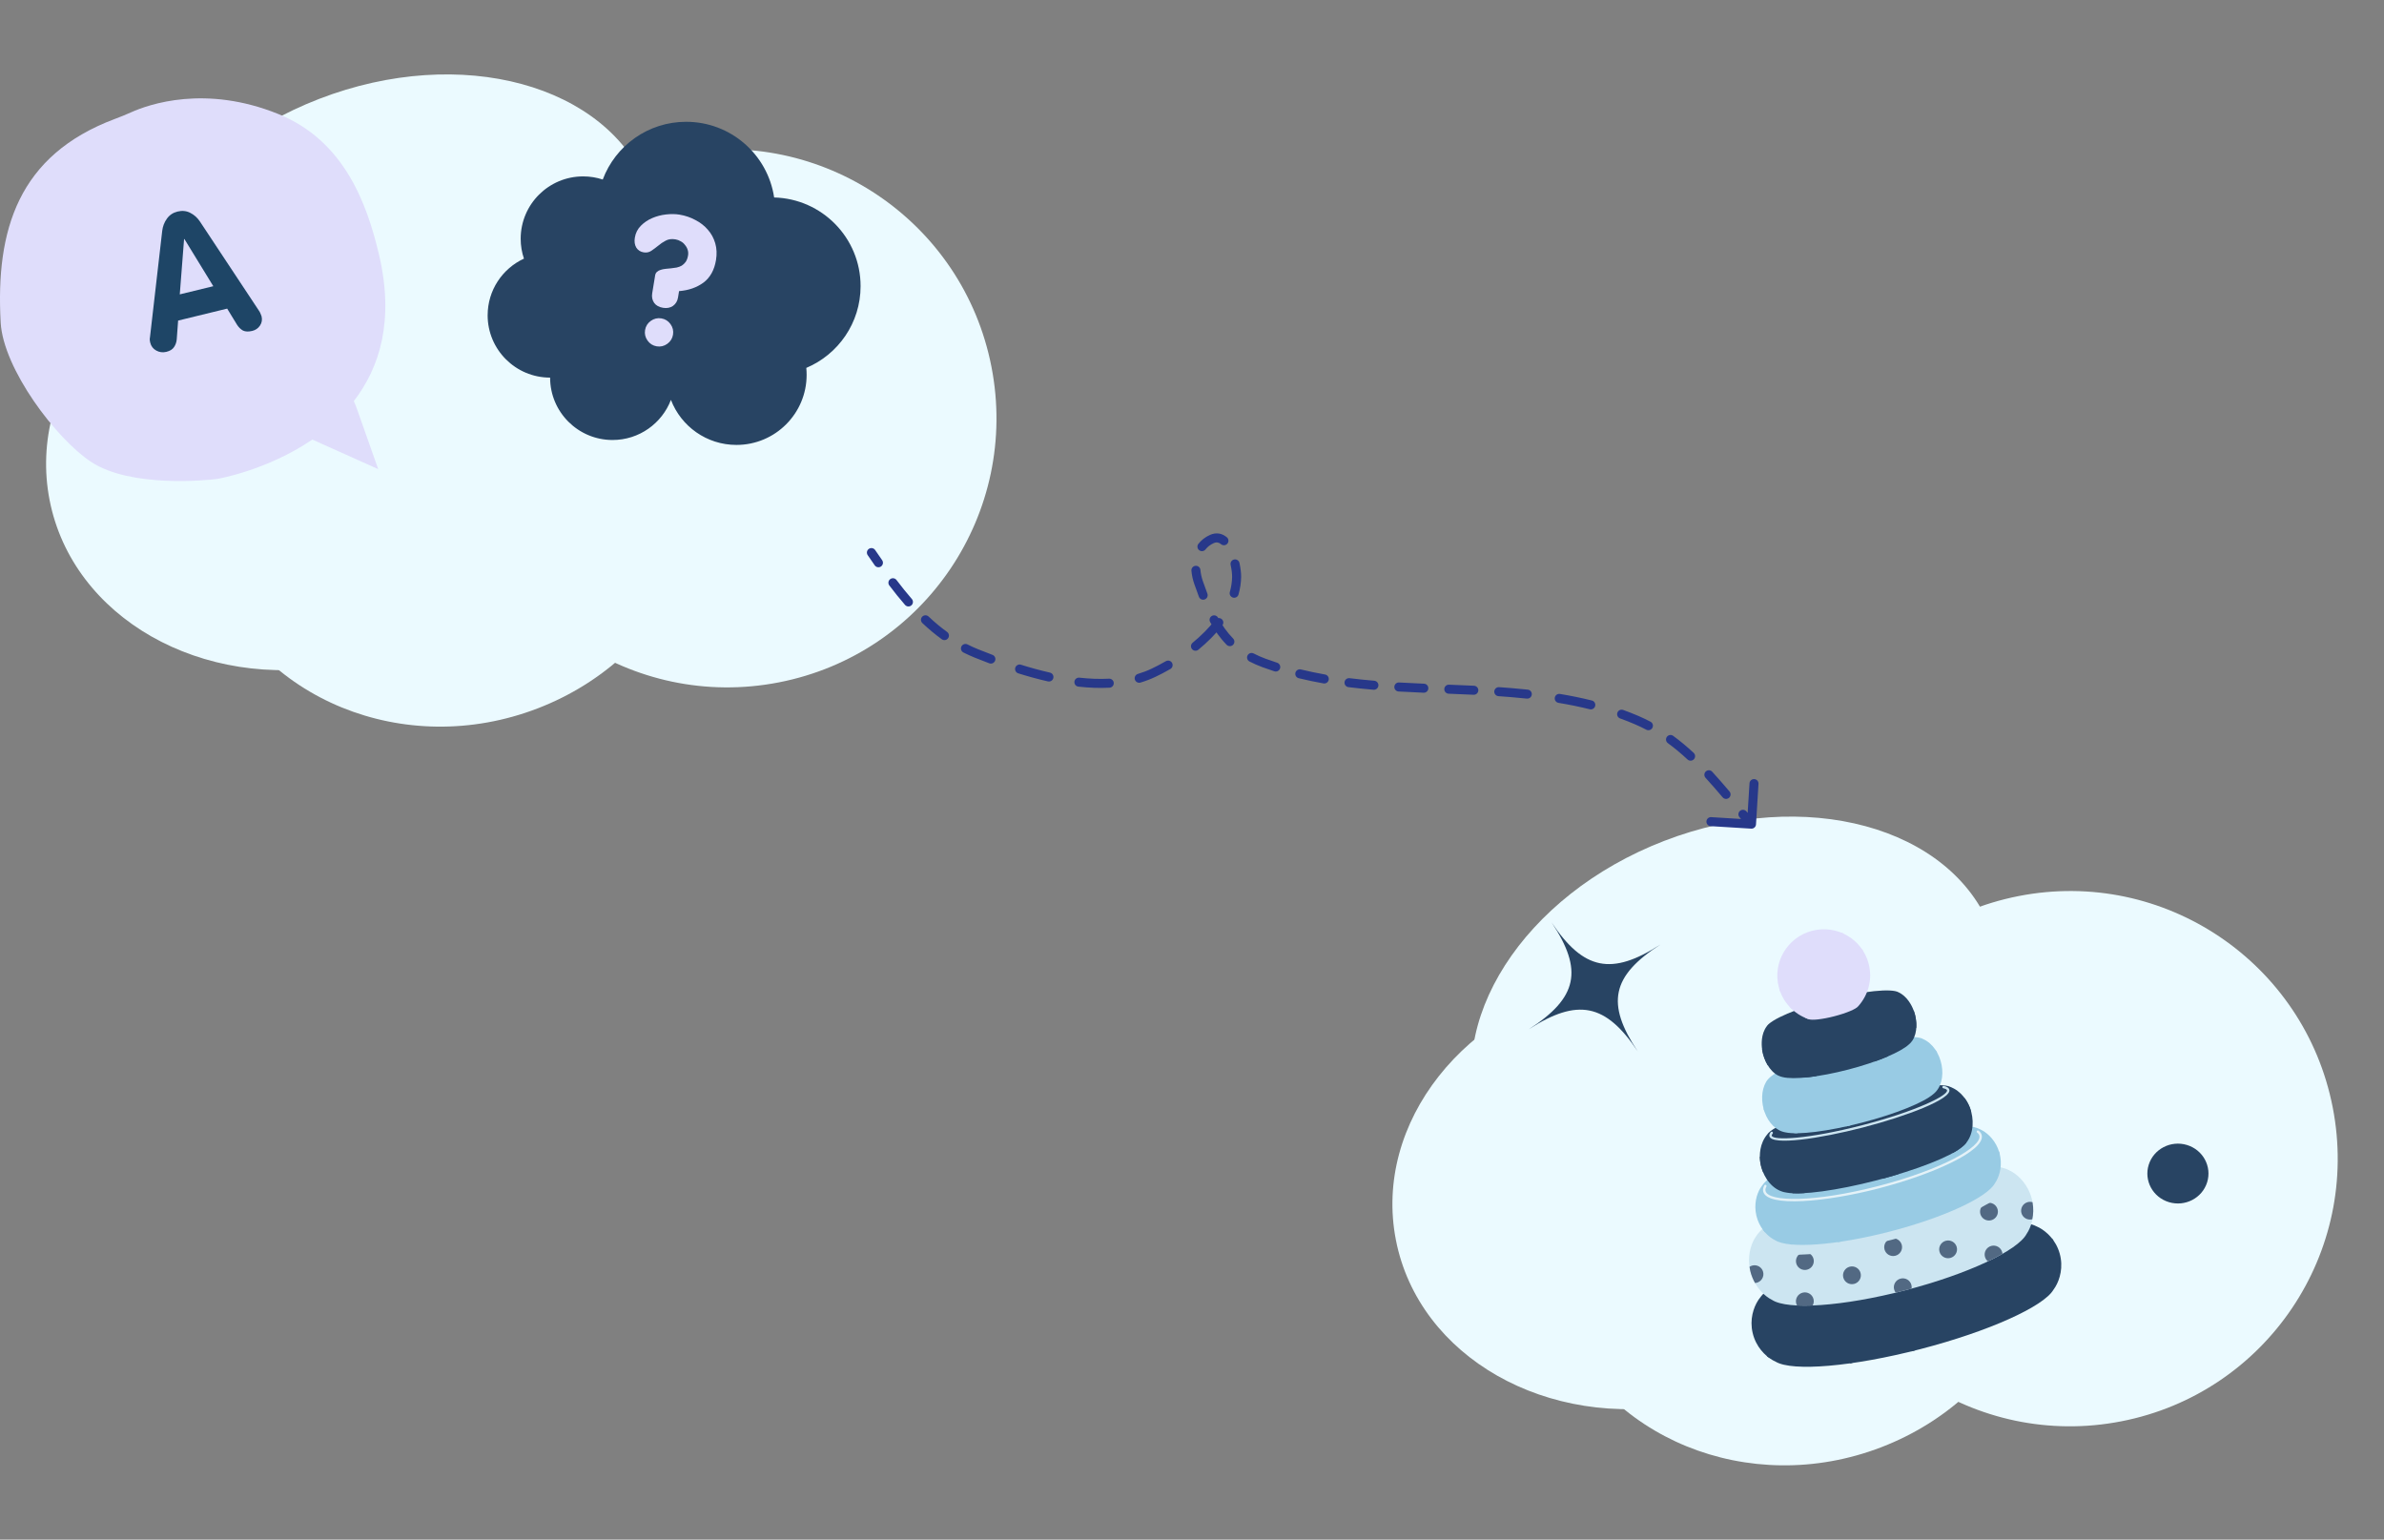 <svg width="528" height="341" viewBox="0 0 528 341" fill="none" xmlns="http://www.w3.org/2000/svg">
<rect x="0" y="0" width="528" height="341" fill="#808080" stroke="none"/>
<circle cx="458.472" cy="256.629" r="59.269" transform="rotate(-11.046 458.472 256.629)" fill="#EBFAFF"/>
<ellipse cx="363.719" cy="263.995" rx="55.59" ry="47.8" transform="rotate(-11.046 363.719 263.995)" fill="#EBFAFF"/>
<ellipse cx="384.548" cy="227.679" rx="60.505" ry="44.404" transform="rotate(-21.096 384.548 227.679)" fill="#EBFAFF"/>
<ellipse cx="397.402" cy="270.449" rx="56.888" ry="53.664" transform="rotate(-21.096 397.402 270.449)" fill="#EBFAFF"/>
<g clip-path="url(#clip0_2068_7935)">
<path d="M456.168 277.624C455.313 274.585 453.203 272.762 451.685 271.927C451.381 271.76 451.125 271.648 450.913 271.56C446.9 269.556 433.921 270.654 419.079 274.503C404.237 278.352 392.36 283.7 389.827 287.402C389.681 287.583 389.512 287.804 389.33 288.098C388.406 289.566 387.45 292.182 388.178 295.256C388.906 298.321 390.948 300.304 392.598 301.255C392.846 301.398 393.081 301.514 393.293 301.611C397 303.792 410.222 302.726 425.379 298.796C440.535 294.865 452.609 289.371 454.789 285.662C454.927 285.475 455.076 285.259 455.223 285.014C456.202 283.381 457.024 280.656 456.17 277.623L456.168 277.624Z" fill="#284463"/>
<path d="M432.049 278.42C437.224 275.709 442.563 273.16 448.002 270.795C447.665 270.75 447.314 270.711 446.941 270.68C441.784 272.946 436.719 275.376 431.802 277.951C419.518 284.383 416.115 287.507 413.502 291.691C411.586 294.76 410.312 298.207 409.678 301.973C409.86 301.947 410.048 301.92 410.233 301.893C410.867 298.262 412.103 294.934 413.955 291.968C416.516 287.869 419.876 284.794 432.049 278.42Z" fill="#284463"/>
<path d="M428.2 292.449C431.806 288.318 435.767 286.567 439.962 284.715C443.888 282.981 447.95 281.184 452.178 277.324C453.082 276.498 453.938 275.616 454.758 274.687C454.65 274.537 454.535 274.403 454.425 274.264C453.599 275.205 452.736 276.1 451.821 276.934C447.655 280.736 443.636 282.513 439.748 284.232C435.5 286.111 431.485 287.884 427.801 292.104C425.975 294.196 424.489 296.61 423.354 299.307C423.572 299.254 423.788 299.203 424.006 299.146C425.097 296.649 426.498 294.402 428.202 292.449L428.2 292.449Z" fill="#284463"/>
<path d="M395.693 289.798C399.972 283.367 406.511 280.836 409.654 279.621L409.935 279.511C414 277.931 418.287 275.955 422.817 273.586C422.076 273.76 421.33 273.938 420.576 274.125C416.769 276.054 413.149 277.693 409.743 279.017L409.462 279.127C406.268 280.364 399.623 282.936 395.25 289.507C393.164 292.642 391.865 296.291 391.367 300.396C391.534 300.536 391.7 300.663 391.867 300.781C392.326 296.628 393.603 292.944 395.696 289.797L395.693 289.798Z" fill="#284463"/>
<path d="M422.446 287.509C407.355 291.423 391.112 293.028 390.052 288.94C389.964 288.6 389.988 288.23 390.122 287.842C390.171 287.702 390.321 287.632 390.461 287.678C390.599 287.727 390.673 287.877 390.625 288.014C390.526 288.3 390.507 288.565 390.569 288.803C391.323 291.711 404.258 291.677 422.316 286.994C440.373 282.311 451.694 276.054 450.94 273.147C450.895 272.973 450.804 272.805 450.673 272.651C450.578 272.54 450.59 272.373 450.702 272.278C450.812 272.18 450.981 272.194 451.077 272.305C451.264 272.522 451.389 272.76 451.455 273.013C452.515 277.101 437.54 283.592 422.448 287.506L422.446 287.509Z" fill="#284463"/>
<path d="M445.698 259.584C445.413 259.411 445.177 259.295 444.978 259.203C441.237 257.128 429.3 257.957 415.7 261.484C402.1 265.011 391.262 270.089 389.004 273.719C388.874 273.896 388.724 274.113 388.559 274.402C387.738 275.843 386.91 278.427 387.645 281.498C388.378 284.562 390.3 286.576 391.84 287.556C392.073 287.702 392.291 287.823 392.487 287.923C395.947 290.169 408.11 289.378 422 285.776C435.89 282.174 446.904 276.954 448.836 273.31C448.959 273.127 449.094 272.914 449.223 272.674C450.092 271.069 450.794 268.376 449.946 265.341C449.096 262.302 447.116 260.444 445.698 259.584Z" fill="#CCE5F1"/>
<path d="M390.494 281.709C390.222 280.658 389.144 280.028 388.087 280.302C387.859 280.361 387.659 280.463 387.475 280.585C387.518 280.887 387.567 281.187 387.64 281.5C387.88 282.506 388.257 283.387 388.697 284.167C388.82 284.159 388.947 284.142 389.071 284.11C390.128 283.836 390.764 282.761 390.492 281.71L390.494 281.709Z" fill="#526983"/>
<path d="M399.245 277.408C398.189 277.682 397.553 278.757 397.825 279.808C398.098 280.859 399.176 281.489 400.233 281.215C401.29 280.941 401.926 279.866 401.653 278.815C401.38 277.764 400.302 277.134 399.245 277.408Z" fill="#526983"/>
<path d="M399.238 286.306C398.181 286.58 397.545 287.655 397.818 288.706C397.859 288.862 397.922 289.005 397.995 289.143C399.048 289.193 400.209 289.195 401.463 289.145C401.694 288.722 401.776 288.215 401.646 287.713C401.373 286.662 400.295 286.032 399.238 286.306Z" fill="#526983"/>
<path d="M447.694 268.649C447.967 269.7 449.045 270.331 450.102 270.056C450.352 268.925 450.404 267.644 450.151 266.267C449.823 266.174 449.469 266.157 449.114 266.249C448.057 266.523 447.421 267.598 447.694 268.649Z" fill="#526983"/>
<path d="M440.02 266.46C438.963 266.734 438.327 267.808 438.599 268.86C438.872 269.911 439.95 270.541 441.007 270.267C442.064 269.993 442.7 268.918 442.427 267.867C442.155 266.816 441.076 266.186 440.02 266.46Z" fill="#526983"/>
<path d="M441.035 275.948C439.978 276.223 439.342 277.297 439.615 278.348C439.724 278.771 439.967 279.122 440.284 279.376C441.456 278.818 442.531 278.263 443.498 277.713C443.489 277.596 443.474 277.475 443.443 277.356C443.17 276.305 442.092 275.674 441.035 275.948Z" fill="#526983"/>
<path d="M430.966 274.81C429.909 275.084 429.273 276.159 429.546 277.21C429.819 278.261 430.897 278.891 431.954 278.617C433.011 278.343 433.647 277.268 433.374 276.217C433.101 275.166 432.023 274.536 430.966 274.81Z" fill="#526983"/>
<path d="M418.792 274.322C417.735 274.597 417.099 275.671 417.372 276.722C417.644 277.774 418.722 278.404 419.779 278.13C420.836 277.856 421.472 276.781 421.2 275.73C420.927 274.679 419.849 274.048 418.792 274.322Z" fill="#526983"/>
<path d="M420.925 283.196C419.868 283.47 419.232 284.544 419.505 285.596C419.574 285.864 419.698 286.105 419.861 286.31C420.568 286.139 422.916 285.536 423.369 285.413C423.413 285.15 423.406 284.876 423.335 284.602C423.063 283.551 421.984 282.921 420.928 283.195L420.925 283.196Z" fill="#526983"/>
<path d="M409.667 280.556C408.61 280.83 407.974 281.905 408.247 282.956C408.52 284.008 409.598 284.638 410.655 284.364C411.712 284.09 412.347 283.015 412.075 281.964C411.802 280.912 410.724 280.282 409.667 280.556Z" fill="#526983"/>
<path d="M419.09 274.566C403.111 278.71 389.84 279.054 388.879 275.348C388.778 274.958 388.813 274.536 388.978 274.092C389.028 273.957 389.183 273.885 389.321 273.937C389.46 273.988 389.529 274.14 389.477 274.278C389.348 274.617 389.321 274.932 389.394 275.215C390.158 278.16 402.219 278.395 418.955 274.055C435.69 269.715 446.117 263.647 445.353 260.703C445.258 260.337 444.992 260.008 444.559 259.726C444.437 259.646 444.402 259.482 444.482 259.358C444.562 259.237 444.729 259.201 444.851 259.281C445.397 259.638 445.738 260.07 445.867 260.567C446.828 264.272 435.065 270.42 419.084 274.565L419.09 274.566Z" fill="#CCE5F1"/>
<path d="M442.814 255.312C442.093 252.738 440.391 251.171 439.173 250.447C438.93 250.301 438.723 250.203 438.555 250.128C435.336 248.382 425.033 249.136 413.287 252.182C401.541 255.228 392.171 259.579 390.206 262.666C390.093 262.818 389.963 263.003 389.821 263.246C389.106 264.471 388.382 266.667 389.003 269.267C389.623 271.862 391.272 273.564 392.598 274.387C392.798 274.51 392.985 274.613 393.155 274.696C396.131 276.587 406.627 275.868 418.626 272.756C430.624 269.644 440.149 265.172 441.829 262.073C441.937 261.918 442.051 261.737 442.166 261.532C442.923 260.166 443.538 257.88 442.819 255.31L442.814 255.312Z" fill="#98CBE4"/>
<path d="M393.405 268.48C396.689 263.672 400.509 261.755 405.344 259.329C408.376 257.808 411.811 256.084 415.841 253.328C417.014 252.526 418.17 251.679 419.305 250.791C418.905 250.871 418.501 250.957 418.094 251.044C417.251 251.682 416.401 252.303 415.538 252.892C411.539 255.63 408.12 257.344 405.102 258.859C400.196 261.319 396.321 263.263 392.96 268.185C392.168 269.345 391.26 270.883 390.525 272.492C390.65 272.654 390.779 272.8 390.909 272.944C391.666 271.244 392.625 269.616 393.402 268.479L393.405 268.48Z" fill="#98CBE4"/>
<path d="M400.455 269.095C404.326 264.312 409.512 262.548 415.512 260.504C421.577 258.44 428.45 256.101 436.02 250.183C436.284 249.977 436.541 249.756 436.8 249.543C436.583 249.498 436.354 249.457 436.113 249.421C435.972 249.535 435.835 249.655 435.69 249.767C428.192 255.629 421.363 257.954 415.34 260.004C409.261 262.074 404.01 263.861 400.039 268.765C398.458 270.719 397.232 273.005 396.373 275.596C396.552 275.616 396.732 275.633 396.92 275.651C397.759 273.165 398.936 270.972 400.453 269.098L400.455 269.095Z" fill="#98CBE4"/>
<path d="M430.105 262.973C435.678 261.597 440.488 260.41 442.732 256.211C442.804 256.075 442.854 255.93 442.919 255.791C442.883 255.63 442.858 255.472 442.814 255.312C442.783 255.195 442.738 255.092 442.701 254.98C442.573 255.318 442.432 255.649 442.263 255.964C440.13 259.954 435.65 261.058 429.977 262.46C424.157 263.895 417.563 265.523 411.295 270.721C409.704 272.041 408.236 273.517 406.895 275.13C407.155 275.094 407.419 275.055 407.684 275.015C408.902 273.604 410.217 272.303 411.636 271.129C417.812 266.01 424.341 264.399 430.105 262.976L430.105 262.973Z" fill="#98CBE4"/>
<path d="M416.142 263.199C404.251 266.283 391.413 267.403 390.514 263.936C390.404 263.511 390.483 263.045 390.748 262.555C390.819 262.425 390.98 262.378 391.109 262.445C391.239 262.515 391.286 262.675 391.218 262.804C391.018 263.174 390.956 263.511 391.032 263.802C391.661 266.227 401.846 266.357 416.009 262.685C430.171 259.012 439.009 253.948 438.38 251.522C438.317 251.276 438.152 251.051 437.892 250.851C437.775 250.762 437.753 250.595 437.843 250.479C437.933 250.363 438.101 250.341 438.217 250.43C438.573 250.703 438.804 251.026 438.898 251.388C439.796 254.853 428.033 260.115 416.142 263.199Z" fill="#E4F2F8"/>
<path d="M436.321 245.421C436.074 244.758 435.094 242.376 432.746 241.099C432.471 240.95 432.23 240.846 432.01 240.759C430.089 239.685 421.286 240.764 411.014 243.427C400.743 246.091 392.525 249.427 391.368 251.3C391.218 251.482 391.056 251.691 390.89 251.954C389.459 254.211 389.76 256.769 389.866 257.468C390.239 259.923 391.77 262.72 394.295 263.767C394.865 264.004 395.377 264.105 395.741 264.153C398.952 264.737 406.776 263.721 415.679 261.413C424.581 259.104 431.913 256.189 434.435 254.119C434.733 253.898 435.128 253.562 435.512 253.078C437.209 250.935 437.188 247.747 436.321 245.421Z" fill="#284463"/>
<path d="M400.244 262.309C399.972 261.258 398.894 260.628 397.837 260.902C396.78 261.176 396.144 262.251 396.417 263.302C396.52 263.7 396.741 264.038 397.03 264.289C397.776 264.329 398.656 264.318 399.646 264.26C400.176 263.783 400.435 263.045 400.244 262.309Z" fill="#284463"/>
<path d="M392.933 257.251C392.66 256.2 391.582 255.57 390.525 255.844C390.238 255.919 389.985 256.056 389.77 256.234C389.777 256.797 389.833 257.236 389.869 257.468C389.977 258.182 390.194 258.919 390.493 259.64C390.818 259.728 391.166 259.744 391.513 259.654C392.57 259.38 393.206 258.305 392.933 257.254L392.933 257.251Z" fill="#284463"/>
<path d="M400.012 251.768C398.955 252.042 398.319 253.117 398.592 254.168C398.864 255.219 399.943 255.85 400.999 255.576C402.056 255.301 402.692 254.227 402.42 253.176C402.147 252.124 401.069 251.494 400.012 251.768Z" fill="#284463"/>
<path d="M408.424 255.446C407.368 255.72 406.732 256.794 407.004 257.846C407.277 258.897 408.355 259.527 409.412 259.253C410.469 258.979 411.105 257.904 410.832 256.853C410.559 255.802 409.481 255.171 408.424 255.446Z" fill="#284463"/>
<path d="M416.907 248.206C415.85 248.48 415.214 249.555 415.487 250.606C415.759 251.657 416.838 252.288 417.894 252.014C418.951 251.739 419.587 250.665 419.315 249.614C419.042 248.562 417.964 247.932 416.907 248.206Z" fill="#284463"/>
<path d="M417.981 257.88C416.924 258.154 416.288 259.228 416.561 260.28C416.639 260.583 416.79 260.844 416.983 261.066C418.165 260.747 419.319 260.418 420.43 260.083C420.47 259.826 420.461 259.557 420.392 259.289C420.119 258.238 419.041 257.607 417.984 257.881L417.981 257.88Z" fill="#284463"/>
<path d="M426.365 249.674C425.308 249.948 424.672 251.022 424.945 252.074C425.217 253.125 426.295 253.755 427.352 253.481C428.409 253.207 429.045 252.132 428.772 251.081C428.5 250.03 427.422 249.399 426.365 249.674Z" fill="#284463"/>
<path d="M432.961 245.68C433.234 246.731 434.312 247.361 435.369 247.087C435.888 246.952 436.304 246.621 436.562 246.199C436.491 245.934 436.412 245.67 436.321 245.421C436.183 245.056 435.826 244.17 435.138 243.235C434.892 243.203 434.636 243.213 434.381 243.28C433.324 243.554 432.688 244.628 432.961 245.68Z" fill="#284463"/>
<path d="M433.211 251.898C432.154 252.172 431.518 253.246 431.791 254.298C431.907 254.745 432.175 255.11 432.519 255.369C433.312 254.93 433.958 254.51 434.433 254.119C434.73 253.899 435.126 253.563 435.509 253.079C435.156 252.16 434.178 251.647 433.209 251.898L433.211 251.898Z" fill="#284463"/>
<path d="M412.644 249.71C402.986 252.214 392.431 253.753 391.891 251.673C391.817 251.387 391.918 251.074 392.189 250.742C392.282 250.627 392.45 250.61 392.563 250.703C392.677 250.795 392.693 250.961 392.6 251.075C392.491 251.209 392.369 251.397 392.406 251.539C392.697 252.662 400.488 252.316 412.511 249.198C424.534 246.079 431.511 242.597 431.22 241.473C431.175 241.302 430.875 241.141 430.4 241.039C430.256 241.007 430.166 240.866 430.198 240.722C430.23 240.579 430.372 240.486 430.517 240.52C431.234 240.676 431.635 240.946 431.737 241.339C432.276 243.419 422.303 247.204 412.646 249.709L412.644 249.71Z" fill="#CCE5F1"/>
<path d="M425.891 230.12C424.242 229.107 416.781 229.941 408.101 232.192C404.355 233.164 393.083 236.278 391.151 239.617C388.919 243.471 391.141 250.117 395.481 250.811C398.218 251.399 404.849 250.604 412.37 248.654C419.891 246.704 426.072 244.175 428.178 242.332C431.742 239.53 430.304 232.049 425.892 230.122L425.891 230.12Z" fill="#98CBE4"/>
<path d="M418.369 236.59C418.404 235.119 417.413 234.084 417.108 233.803C414.069 230.992 406.692 234.555 402.727 236.469C399.385 238.081 396.372 240.077 393.767 242.4C392.649 243.395 391.588 244.466 390.595 245.593C390.648 245.797 390.715 245.995 390.782 246.192C391.823 244.991 392.938 243.851 394.12 242.796C396.689 240.507 399.661 238.54 402.958 236.947C406.807 235.09 413.971 231.63 416.745 234.194C416.932 234.368 417.866 235.298 417.836 236.579C417.787 238.796 414.941 240.102 411.002 241.908C406.908 243.787 401.507 246.272 397.339 250.992C397.564 250.998 397.802 250.997 398.049 250.994C402.051 246.611 407.064 244.298 411.225 242.389C415.338 240.5 418.312 239.137 418.369 236.59Z" fill="#98CBE4"/>
<path d="M419.775 241.938C422.379 240.422 424.626 239.112 426.731 236.577C427.605 235.523 428.361 234.356 429.005 233.089C428.902 232.906 428.793 232.724 428.679 232.552C428.024 233.903 427.24 235.138 426.324 236.24C424.279 238.701 422.07 239.99 419.509 241.479C417.227 242.808 414.642 244.314 411.517 246.968C410.566 247.774 409.654 248.629 408.767 249.508C409.093 249.437 409.419 249.366 409.75 249.288C410.438 248.63 411.137 247.984 411.861 247.369C414.951 244.746 417.513 243.254 419.777 241.935L419.775 241.938Z" fill="#98CBE4"/>
<path d="M409.597 237.96C401.221 240.132 392.483 241.316 391.981 239.383C391.912 239.117 391.993 238.831 392.224 238.527C392.313 238.411 392.48 238.386 392.597 238.475C392.713 238.565 392.738 238.731 392.648 238.847C392.56 238.962 392.464 239.125 392.497 239.252C392.76 240.268 399.342 240.076 409.464 237.451C419.586 234.826 425.432 231.795 425.169 230.779C425.13 230.63 424.894 230.489 424.518 230.388C424.375 230.351 424.292 230.205 424.33 230.063C424.368 229.923 424.514 229.837 424.657 229.875C425.247 230.032 425.594 230.292 425.685 230.642C426.187 232.578 417.972 235.788 409.597 237.96Z" fill="#98CBE4"/>
<path d="M423.885 223.948C423.683 223.374 422.883 221.306 421.123 220.136C420.882 219.976 420.678 219.87 420.499 219.786C418.945 218.861 412.625 219.489 405.302 221.388C397.978 223.288 392.149 225.81 391.241 227.374C391.125 227.537 390.997 227.729 390.865 227.984C389.896 229.861 390.201 232.055 390.304 232.657C390.659 234.766 391.873 237.204 393.759 238.184C394.184 238.406 394.56 238.51 394.831 238.564C397.216 239.166 402.893 238.569 409.327 236.9C415.761 235.232 421.015 232.994 422.79 231.313C423.018 231.132 423.296 230.858 423.56 230.458C424.73 228.686 424.606 225.965 423.893 223.948L423.885 223.948Z" fill="#284463"/>
<path d="M402.694 236.559C402.422 235.508 401.344 234.878 400.287 235.152C399.23 235.426 398.594 236.501 398.867 237.552C398.99 238.029 399.285 238.414 399.664 238.672C400.469 238.601 401.34 238.494 402.259 238.356C402.68 237.881 402.865 237.215 402.694 236.557L402.694 236.559Z" fill="#284463"/>
<path d="M395.697 228.526C394.64 228.8 394.004 229.875 394.276 230.926C394.549 231.977 395.627 232.607 396.684 232.333C397.741 232.059 398.377 230.985 398.104 229.933C397.832 228.882 396.753 228.252 395.697 228.526Z" fill="#284463"/>
<path d="M406.684 229.743C405.627 230.017 404.991 231.092 405.264 232.143C405.536 233.194 406.615 233.824 407.671 233.55C408.728 233.276 409.364 232.201 409.092 231.15C408.819 230.099 407.741 229.469 406.684 229.743Z" fill="#284463"/>
<path d="M415.811 223.437C414.754 223.711 414.119 224.786 414.391 225.837C414.664 226.888 415.742 227.518 416.799 227.244C417.856 226.97 418.492 225.895 418.219 224.844C417.946 223.793 416.868 223.163 415.811 223.437Z" fill="#284463"/>
<path d="M415.767 231.572C414.71 231.847 414.074 232.921 414.346 233.972C414.474 234.465 414.782 234.859 415.179 235.117C416.261 234.733 417.261 234.344 418.17 233.952C418.25 233.642 418.262 233.31 418.177 232.979C417.904 231.928 416.826 231.298 415.769 231.572L415.767 231.572Z" fill="#284463"/>
<path d="M422.065 226.276C422.331 227.303 423.363 227.921 424.396 227.695C424.488 226.417 424.284 225.075 423.885 223.948C423.874 223.916 423.853 223.863 423.838 223.819C423.721 223.828 423.605 223.843 423.487 223.873C422.43 224.147 421.794 225.222 422.067 226.273L422.065 226.276Z" fill="#284463"/>
<path d="M392.385 233.814C392.137 232.855 391.218 232.255 390.255 232.364C390.27 232.485 390.288 232.584 390.299 232.66C390.485 233.755 390.906 234.938 391.529 235.962C392.232 235.514 392.605 234.662 392.386 233.817L392.385 233.814Z" fill="#284463"/>
<path d="M406.714 226.847C399.516 228.714 391.98 229.641 391.504 227.805C391.436 227.544 391.51 227.262 391.726 226.962C391.809 226.842 391.978 226.815 392.096 226.901C392.215 226.987 392.244 227.151 392.157 227.269C392.077 227.38 391.985 227.542 392.018 227.669C392.266 228.623 397.926 228.577 406.578 226.333C415.231 224.089 420.2 221.379 419.953 220.424C419.922 220.305 419.781 220.214 419.667 220.156C419.535 220.09 419.483 219.931 419.551 219.799C419.618 219.668 419.778 219.616 419.909 219.68C420.216 219.834 420.405 220.039 420.469 220.288C420.946 222.124 413.909 224.975 406.711 226.842L406.714 226.847Z" fill="#284463"/>
<path d="M401.348 206.153C395.853 207.578 392.542 213.163 393.959 218.63C394.85 222.065 397.391 224.634 400.522 225.713C401.161 226.038 403.527 225.795 406.253 225.088C408.979 224.381 411.074 223.483 411.538 222.885C413.772 220.417 414.764 216.919 413.868 213.467C412.451 208.002 406.842 204.728 401.348 206.153Z" fill="#DFDDFB"/>
<path d="M408.33 206.804C408.163 206.725 407.994 206.66 407.824 206.59C406.66 208.056 405.432 209.47 404.137 210.811C401.122 213.932 397.747 216.712 394.098 219.101C394.151 219.276 394.212 219.448 394.274 219.618C398.002 217.19 401.446 214.358 404.52 211.176C405.861 209.788 407.128 208.319 408.329 206.801L408.33 206.804Z" fill="#DFDDFB"/>
<path d="M409.165 213.756C410.57 212.315 411.718 211.139 412.652 210.629C412.557 210.476 412.448 210.334 412.346 210.188C411.354 210.753 410.215 211.916 408.781 213.389C406.345 215.89 403.009 219.315 398.157 222.075C397.571 222.407 396.971 222.716 396.366 223.016C396.492 223.151 396.624 223.281 396.756 223.409C397.318 223.128 397.876 222.842 398.419 222.532C403.339 219.733 406.704 216.277 409.164 213.754L409.165 213.756Z" fill="#DFDDFB"/>
<path d="M414.191 215.831C411.448 219.917 403.662 223.726 399.803 225.43C400.034 225.529 400.266 225.623 400.506 225.706C404.388 223.975 411.147 220.578 414.17 216.749C414.193 216.446 414.196 216.14 414.191 215.831Z" fill="#DFDDFB"/>
</g>
<path d="M343.629 204.292C350.714 214.895 349.42 220.999 338.605 227.963C349.418 220.999 355.638 222.263 362.724 232.867C355.639 222.265 356.933 216.161 367.748 209.196C356.935 216.16 350.715 214.896 343.629 204.292Z" fill="#284463"/>
<path d="M480.368 266.259C483.94 267.335 487.727 265.372 488.825 261.875C489.924 258.377 487.919 254.67 484.347 253.594C480.775 252.518 476.988 254.481 475.89 257.978C474.791 261.476 476.796 265.183 480.368 266.259Z" fill="#284463"/>
<circle cx="161.1" cy="92.65" r="59.587" transform="rotate(-11.046 161.1 92.65)" fill="#EBFAFF"/>
<ellipse cx="65.838" cy="100.055" rx="55.889" ry="48.056" transform="rotate(-11.046 65.838 100.055)" fill="#EBFAFF"/>
<ellipse cx="86.779" cy="63.545" rx="60.83" ry="44.643" transform="rotate(-21.096 86.779 63.545)" fill="#EBFAFF"/>
<ellipse cx="99.702" cy="106.544" rx="57.193" ry="53.952" transform="rotate(-21.096 99.702 106.544)" fill="#EBFAFF"/>
<g clip-path="url(#clip1_2068_7935)">
<path d="M79.124 90.757C78.903 90.127 78.652 89.472 78.361 88.838C84.085 81.428 87.363 71.018 83.962 56.488C81.265 44.973 76.171 31.144 61.67 25.265C45.499 18.709 32.99 23.091 28.976 24.9C27.826 25.419 26.654 25.89 25.473 26.33C4.027 34.356 -0.991 50.944 0.15 71.436C0.723 81.719 12.457 97.234 20.198 102.316C28.993 108.089 45.927 106.373 48.156 106.069C48.156 106.069 59.145 104.203 69.174 97.357C74.034 99.539 78.899 101.717 83.759 103.9C82.212 99.517 80.666 95.139 79.124 90.757Z" fill="#DFDDFB"/>
<path d="M108.004 69.825C108.004 64.263 111.296 59.471 116.041 57.284C115.574 55.903 115.319 54.424 115.319 52.884C115.319 45.254 121.514 39.068 129.155 39.068C130.67 39.068 132.129 39.314 133.495 39.763C136.293 32.291 143.506 26.976 151.961 26.976C161.853 26.976 170.04 34.249 171.455 43.736C182.078 44.018 190.6 52.704 190.6 63.378C190.6 71.519 185.643 78.506 178.575 81.485C178.624 81.991 178.65 82.506 178.65 83.025C178.65 91.596 171.693 98.544 163.109 98.544C156.482 98.544 150.829 94.404 148.595 88.569C146.608 93.761 141.571 97.453 135.671 97.453C128.031 97.453 121.836 91.266 121.836 83.637C114.195 83.637 108 77.45 108 69.82L108.004 69.825Z" fill="#284463"/>
<path d="M57.932 70.058C58.116 70.813 57.995 71.505 57.568 72.133C57.162 72.729 56.594 73.116 55.864 73.294C55.031 73.497 54.348 73.47 53.816 73.214C53.304 72.924 52.871 72.506 52.516 71.957L50.313 68.354L39.45 71.002L39.143 75.175C39.08 75.825 38.875 76.4 38.528 76.898C38.206 77.391 37.641 77.735 36.834 77.932C36.052 78.122 35.311 78.027 34.611 77.646C33.911 77.264 33.466 76.683 33.275 75.901C33.199 75.589 33.162 75.322 33.163 75.101C33.184 74.847 33.208 74.662 33.235 74.545L35.929 51.12C36.046 50.125 36.393 49.227 36.97 48.424C37.547 47.621 38.33 47.099 39.32 46.857C40.362 46.603 41.311 46.703 42.167 47.157C43.016 47.585 43.725 48.226 44.292 49.082L57.267 68.688C57.473 68.969 57.621 69.237 57.711 69.491C57.827 69.739 57.9 69.928 57.932 70.058ZM40.845 52.944L40.767 52.963L39.816 65.2L47.241 63.39L40.845 52.944Z" fill="#1E4566"/>
<path d="M158.579 57.588C158.214 59.81 157.288 61.479 155.801 62.593C154.318 63.681 152.516 64.309 150.396 64.477L150.162 65.906C150.031 66.7 149.658 67.318 149.042 67.76C148.43 68.176 147.701 68.314 146.854 68.175C145.955 68.028 145.295 67.661 144.875 67.076C144.459 66.464 144.316 65.761 144.447 64.968L145.098 60.999C145.155 60.655 145.293 60.392 145.513 60.211C145.737 60.003 146.006 59.857 146.319 59.773C146.636 59.661 147.001 59.586 147.416 59.545C147.83 59.504 148.244 59.464 148.658 59.423C149.073 59.382 149.476 59.326 149.868 59.255C150.291 59.161 150.668 59.019 150.998 58.829C151.332 58.612 151.623 58.334 151.869 57.994C152.119 57.627 152.292 57.153 152.388 56.571C152.457 56.148 152.43 55.736 152.305 55.335C152.181 54.934 151.982 54.575 151.708 54.258C151.464 53.919 151.155 53.651 150.78 53.454C150.409 53.23 150.012 53.083 149.589 53.014C148.742 52.875 148.019 52.973 147.421 53.31C146.826 53.62 146.276 53.991 145.77 54.425C145.269 54.831 144.758 55.209 144.239 55.559C143.75 55.886 143.189 55.998 142.554 55.894C141.839 55.776 141.298 55.429 140.931 54.853C140.568 54.25 140.458 53.511 140.602 52.638C140.771 51.606 141.214 50.728 141.931 50.004C142.648 49.279 143.489 48.71 144.453 48.298C145.417 47.886 146.439 47.619 147.519 47.497C148.599 47.376 149.589 47.389 150.488 47.536C151.758 47.745 152.93 48.141 154.002 48.725C155.105 49.287 156.033 50.01 156.784 50.894C157.54 51.752 158.083 52.751 158.412 53.892C158.74 55.033 158.796 56.265 158.579 57.588ZM149.057 74.121C148.918 74.968 148.494 75.645 147.786 76.154C147.077 76.663 146.3 76.847 145.453 76.708C144.606 76.569 143.929 76.146 143.42 75.437C142.912 74.729 142.727 73.951 142.866 73.104C143.005 72.258 143.429 71.58 144.137 71.071C144.846 70.563 145.623 70.378 146.47 70.517C147.317 70.656 147.994 71.08 148.503 71.788C149.011 72.497 149.196 73.274 149.057 74.121Z" fill="#DFDDFB"/>
</g>
<path d="M192.174 122.956C191.862 122.501 191.978 121.878 192.434 121.566C192.89 121.254 193.512 121.371 193.824 121.826L192.174 122.956ZM216.319 144.754L215.946 145.682L216.319 144.754ZM255.446 149.022L255.019 148.118L255.446 149.022ZM273.883 127.757L272.883 127.743L273.883 127.757ZM265.453 129.016L264.509 129.347L265.453 129.016ZM279.931 146.826L279.583 147.763L279.931 146.826ZM334.707 153.402L334.79 152.406L334.707 153.402ZM362.475 159.491L362.08 160.41L362.475 159.491ZM388.913 182.598C388.879 183.149 388.405 183.568 387.853 183.534L378.87 182.98C378.319 182.946 377.9 182.471 377.934 181.92C377.968 181.369 378.442 180.95 378.994 180.984L386.978 181.476L387.471 173.492C387.505 172.94 387.979 172.521 388.531 172.555C389.082 172.589 389.501 173.063 389.467 173.615L388.913 182.598ZM385.26 181.005C384.901 180.585 384.95 179.954 385.369 179.595C385.788 179.236 386.42 179.284 386.779 179.704L385.26 181.005ZM383.045 175.299C383.403 175.72 383.351 176.351 382.931 176.708C382.51 177.066 381.879 177.015 381.521 176.594L383.045 175.299ZM377.738 172.274C377.366 171.866 377.394 171.233 377.801 170.861C378.209 170.488 378.841 170.516 379.214 170.924L377.738 172.274ZM375.107 166.748C375.511 167.125 375.533 167.758 375.157 168.162C374.78 168.566 374.147 168.588 373.743 168.212L375.107 166.748ZM369.393 164.598C368.947 164.273 368.849 163.647 369.174 163.201C369.499 162.755 370.125 162.657 370.571 162.982L369.393 164.598ZM365.549 159.849C366.038 160.105 366.227 160.71 365.97 161.199C365.714 161.688 365.109 161.876 364.62 161.62L365.549 159.849ZM358.816 159.122C358.297 158.935 358.027 158.362 358.215 157.842C358.402 157.323 358.975 157.054 359.495 157.241L358.816 159.122ZM352.566 155.15C353.102 155.283 353.428 155.826 353.295 156.362C353.162 156.898 352.619 157.224 352.083 157.091L352.566 155.15ZM345.17 155.672C344.625 155.581 344.257 155.066 344.348 154.522C344.438 153.977 344.953 153.608 345.498 153.699L345.17 155.672ZM338.365 152.742C338.915 152.8 339.313 153.292 339.255 153.841C339.197 154.391 338.704 154.789 338.155 154.731L338.365 152.742ZM331.877 154.192C331.326 154.155 330.91 153.678 330.947 153.127C330.985 152.576 331.462 152.159 332.013 152.197L331.877 154.192ZM326.462 151.882C327.013 151.908 327.439 152.377 327.413 152.928C327.387 153.48 326.919 153.906 326.367 153.88L326.462 151.882ZM320.84 153.646C320.289 153.625 319.859 153.16 319.88 152.608C319.902 152.056 320.366 151.626 320.918 151.648L320.84 153.646ZM315.386 151.429C315.938 151.452 316.366 151.918 316.343 152.47C316.32 153.022 315.854 153.45 315.302 153.427L315.386 151.429ZM309.753 153.156C309.202 153.124 308.781 152.652 308.812 152.1C308.844 151.549 309.317 151.128 309.868 151.159L309.753 153.156ZM304.369 150.774C304.919 150.821 305.328 151.305 305.281 151.855C305.235 152.405 304.751 152.814 304.2 152.767L304.369 150.774ZM298.651 152.193C298.103 152.124 297.714 151.625 297.782 151.077C297.851 150.529 298.35 150.14 298.898 150.208L298.651 152.193ZM293.472 149.395C294.015 149.492 294.378 150.011 294.281 150.555C294.185 151.098 293.666 151.461 293.122 151.365L293.472 149.395ZM287.639 150.216C287.102 150.085 286.773 149.544 286.904 149.007C287.035 148.471 287.576 148.142 288.113 148.273L287.639 150.216ZM282.856 146.784C283.382 146.955 283.669 147.519 283.498 148.045C283.328 148.57 282.763 148.857 282.238 148.686L282.856 146.784ZM276.733 146.511C276.243 146.257 276.051 145.653 276.305 145.163C276.559 144.672 277.163 144.481 277.653 144.735L276.733 146.511ZM273.1 141.412C273.487 141.806 273.482 142.439 273.088 142.826C272.694 143.213 272.061 143.208 271.674 142.815L273.1 141.412ZM268.014 137.765C267.75 137.28 267.93 136.673 268.416 136.409C268.901 136.146 269.508 136.326 269.772 136.811L268.014 137.765ZM267.405 131.475C267.6 131.992 267.34 132.569 266.823 132.764C266.306 132.959 265.729 132.698 265.534 132.182L267.405 131.475ZM263.872 126.402C263.825 125.852 264.233 125.367 264.783 125.32C265.333 125.273 265.817 125.68 265.865 126.231L263.872 126.402ZM266.988 121.693C266.646 122.126 266.017 122.201 265.583 121.859C265.15 121.517 265.075 120.888 265.417 120.455L266.988 121.693ZM271.715 118.999C272.138 119.354 272.192 119.985 271.836 120.408C271.481 120.83 270.85 120.885 270.427 120.529L271.715 118.999ZM272.557 125.108C272.44 124.569 272.782 124.036 273.321 123.918C273.861 123.801 274.394 124.143 274.511 124.682L272.557 125.108ZM274.303 131.666C274.153 132.197 273.6 132.506 273.069 132.356C272.537 132.205 272.229 131.652 272.379 131.121L274.303 131.666ZM269.146 137.276C269.483 136.839 270.111 136.757 270.549 137.094C270.986 137.43 271.068 138.058 270.732 138.496L269.146 137.276ZM265.41 143.902C264.983 144.253 264.353 144.191 264.002 143.764C263.652 143.338 263.713 142.708 264.14 142.357L265.41 143.902ZM258.209 146.444C258.687 146.168 259.299 146.332 259.575 146.81C259.851 147.289 259.687 147.9 259.208 148.176L258.209 146.444ZM252.589 151.179C252.06 151.337 251.503 151.036 251.345 150.507C251.187 149.978 251.487 149.421 252.017 149.263L252.589 151.179ZM245.622 150.32C246.174 150.291 246.644 150.715 246.673 151.266C246.702 151.818 246.278 152.288 245.726 152.317L245.622 150.32ZM238.84 152.08C238.291 152.019 237.896 151.525 237.957 150.976C238.018 150.427 238.512 150.032 239.061 150.093L238.84 152.08ZM232.537 148.971C233.076 149.093 233.413 149.629 233.291 150.168C233.169 150.706 232.633 151.044 232.095 150.922L232.537 148.971ZM225.519 149.136C224.992 148.971 224.698 148.41 224.863 147.883C225.028 147.356 225.589 147.062 226.116 147.227L225.519 149.136ZM219.808 145.041C220.325 145.236 220.586 145.813 220.391 146.33C220.196 146.846 219.619 147.107 219.102 146.912L219.808 145.041ZM213.377 144.519C212.884 144.269 212.687 143.668 212.936 143.175C213.185 142.682 213.786 142.484 214.279 142.734L213.377 144.519ZM209.756 139.965C210.203 140.288 210.303 140.914 209.979 141.361C209.656 141.808 209.03 141.908 208.583 141.585L209.756 139.965ZM204.284 138.004C203.883 137.624 203.865 136.992 204.244 136.59C204.623 136.189 205.256 136.171 205.658 136.55L204.284 138.004ZM201.952 132.666C202.314 133.083 202.27 133.714 201.853 134.077C201.437 134.439 200.805 134.395 200.443 133.978L201.952 132.666ZM196.964 129.673C196.63 129.233 196.717 128.606 197.157 128.272C197.597 127.939 198.224 128.025 198.558 128.465L196.964 129.673ZM195.373 124.068C195.689 124.521 195.578 125.144 195.126 125.461C194.673 125.777 194.049 125.666 193.733 125.214L195.373 124.068ZM387.166 183.198C386.519 182.467 385.885 181.735 385.26 181.005L386.779 179.704C387.4 180.428 388.027 181.152 388.664 181.874L387.166 183.198ZM381.521 176.594C380.265 175.116 379.016 173.67 377.738 172.274L379.214 170.924C380.516 172.347 381.784 173.815 383.045 175.299L381.521 176.594ZM373.743 168.212C372.364 166.927 370.926 165.716 369.393 164.598L370.571 162.982C372.178 164.154 373.679 165.418 375.107 166.748L373.743 168.212ZM364.62 161.62C363.803 161.191 362.957 160.787 362.08 160.41L362.87 158.572C363.795 158.97 364.687 159.397 365.549 159.849L364.62 161.62ZM362.08 160.41C361.007 159.948 359.918 159.52 358.816 159.122L359.495 157.241C360.633 157.651 361.759 158.094 362.87 158.572L362.08 160.41ZM352.083 157.091C349.806 156.524 347.496 156.058 345.17 155.672L345.498 153.699C347.869 154.093 350.231 154.569 352.566 155.15L352.083 157.091ZM338.155 154.731C336.976 154.606 335.798 154.496 334.624 154.399L334.79 152.406C335.977 152.504 337.17 152.615 338.365 152.742L338.155 154.731ZM334.624 154.399C333.711 154.323 332.795 154.255 331.877 154.192L332.013 152.197C332.939 152.26 333.865 152.329 334.79 152.406L334.624 154.399ZM326.367 153.88C324.529 153.792 322.687 153.718 320.84 153.646L320.918 151.648C322.766 151.72 324.615 151.794 326.462 151.882L326.367 153.88ZM315.302 153.427C313.453 153.349 311.602 153.262 309.753 153.156L309.868 151.159C311.703 151.265 313.543 151.351 315.386 151.429L315.302 153.427ZM304.2 152.767C302.347 152.61 300.496 152.422 298.651 152.193L298.898 150.208C300.714 150.434 302.538 150.619 304.369 150.774L304.2 152.767ZM293.122 151.365C291.286 151.039 289.458 150.66 287.639 150.216L288.113 148.273C289.887 148.706 291.673 149.076 293.472 149.395L293.122 151.365ZM282.238 148.686C281.35 148.398 280.465 148.09 279.583 147.763L280.278 145.888C281.134 146.206 281.993 146.504 282.856 146.784L282.238 148.686ZM279.583 147.763C278.561 147.384 277.614 146.967 276.733 146.511L277.653 144.735C278.456 145.151 279.328 145.536 280.278 145.888L279.583 147.763ZM271.674 142.815C270.197 141.313 269.021 139.621 268.014 137.765L269.772 136.811C270.71 138.54 271.781 140.071 273.1 141.412L271.674 142.815ZM265.534 132.182C265.188 131.265 264.849 130.319 264.509 129.347L266.397 128.686C266.734 129.65 267.067 130.579 267.405 131.475L265.534 132.182ZM264.509 129.347C264.18 128.407 263.959 127.407 263.872 126.402L265.865 126.231C265.936 127.06 266.12 127.896 266.397 128.686L264.509 129.347ZM265.417 120.455C266.059 119.64 266.904 118.964 267.964 118.486L268.785 120.31C268.016 120.656 267.429 121.133 266.988 121.693L265.417 120.455ZM267.964 118.486C268.648 118.178 269.335 118.072 270.003 118.181C270.665 118.289 271.236 118.596 271.715 118.999L270.427 120.529C270.165 120.308 269.917 120.193 269.681 120.155C269.451 120.117 269.16 120.141 268.785 120.31L267.964 118.486ZM274.511 124.682C274.768 125.857 274.894 126.98 274.883 127.771L272.883 127.743C272.892 127.148 272.792 126.183 272.557 125.108L274.511 124.682ZM274.883 127.771C274.864 129.106 274.66 130.407 274.303 131.666L272.379 131.121C272.692 130.018 272.867 128.891 272.883 127.743L274.883 127.771ZM270.732 138.496C269.206 140.479 267.368 142.292 265.41 143.902L264.14 142.357C266.007 140.822 267.731 139.116 269.146 137.276L270.732 138.496ZM259.208 148.176C258.072 148.832 256.95 149.418 255.873 149.927L255.019 148.118C256.046 147.633 257.119 147.073 258.209 146.444L259.208 148.176ZM255.873 149.927C254.811 150.428 253.714 150.843 252.589 151.179L252.017 149.263C253.051 148.954 254.053 148.575 255.019 148.118L255.873 149.927ZM245.726 152.317C243.465 152.435 241.154 152.337 238.84 152.08L239.061 150.093C241.286 150.34 243.487 150.431 245.622 150.32L245.726 152.317ZM232.095 150.922C229.855 150.414 227.649 149.802 225.519 149.136L226.116 147.227C228.204 147.88 230.358 148.477 232.537 148.971L232.095 150.922ZM219.102 146.912C218.01 146.5 216.955 146.087 215.946 145.682L216.692 143.826C217.689 144.227 218.731 144.635 219.808 145.041L219.102 146.912ZM215.946 145.682C215.065 145.328 214.209 144.939 213.377 144.519L214.279 142.734C215.061 143.129 215.865 143.494 216.692 143.826L215.946 145.682ZM208.583 141.585C207.067 140.487 205.639 139.285 204.284 138.004L205.658 136.55C206.958 137.779 208.319 138.924 209.756 139.965L208.583 141.585ZM200.443 133.978C199.233 132.587 198.078 131.144 196.964 129.673L198.558 128.465C199.652 129.908 200.778 131.316 201.952 132.666L200.443 133.978ZM193.733 125.214C193.208 124.461 192.689 123.708 192.174 122.956L193.824 121.826C194.337 122.575 194.852 123.323 195.373 124.068L193.733 125.214Z" fill="#27388A"/>
<defs>
<clipPath id="clip0_2068_7935">
<rect width="70.247" height="95.711" fill="white" transform="translate(367.349 214.97) rotate(-14.539)"/>
</clipPath>
<clipPath id="clip1_2068_7935">
<rect width="216" height="94" fill="white" transform="translate(0 12.544)"/>
</clipPath>
</defs>
</svg>
